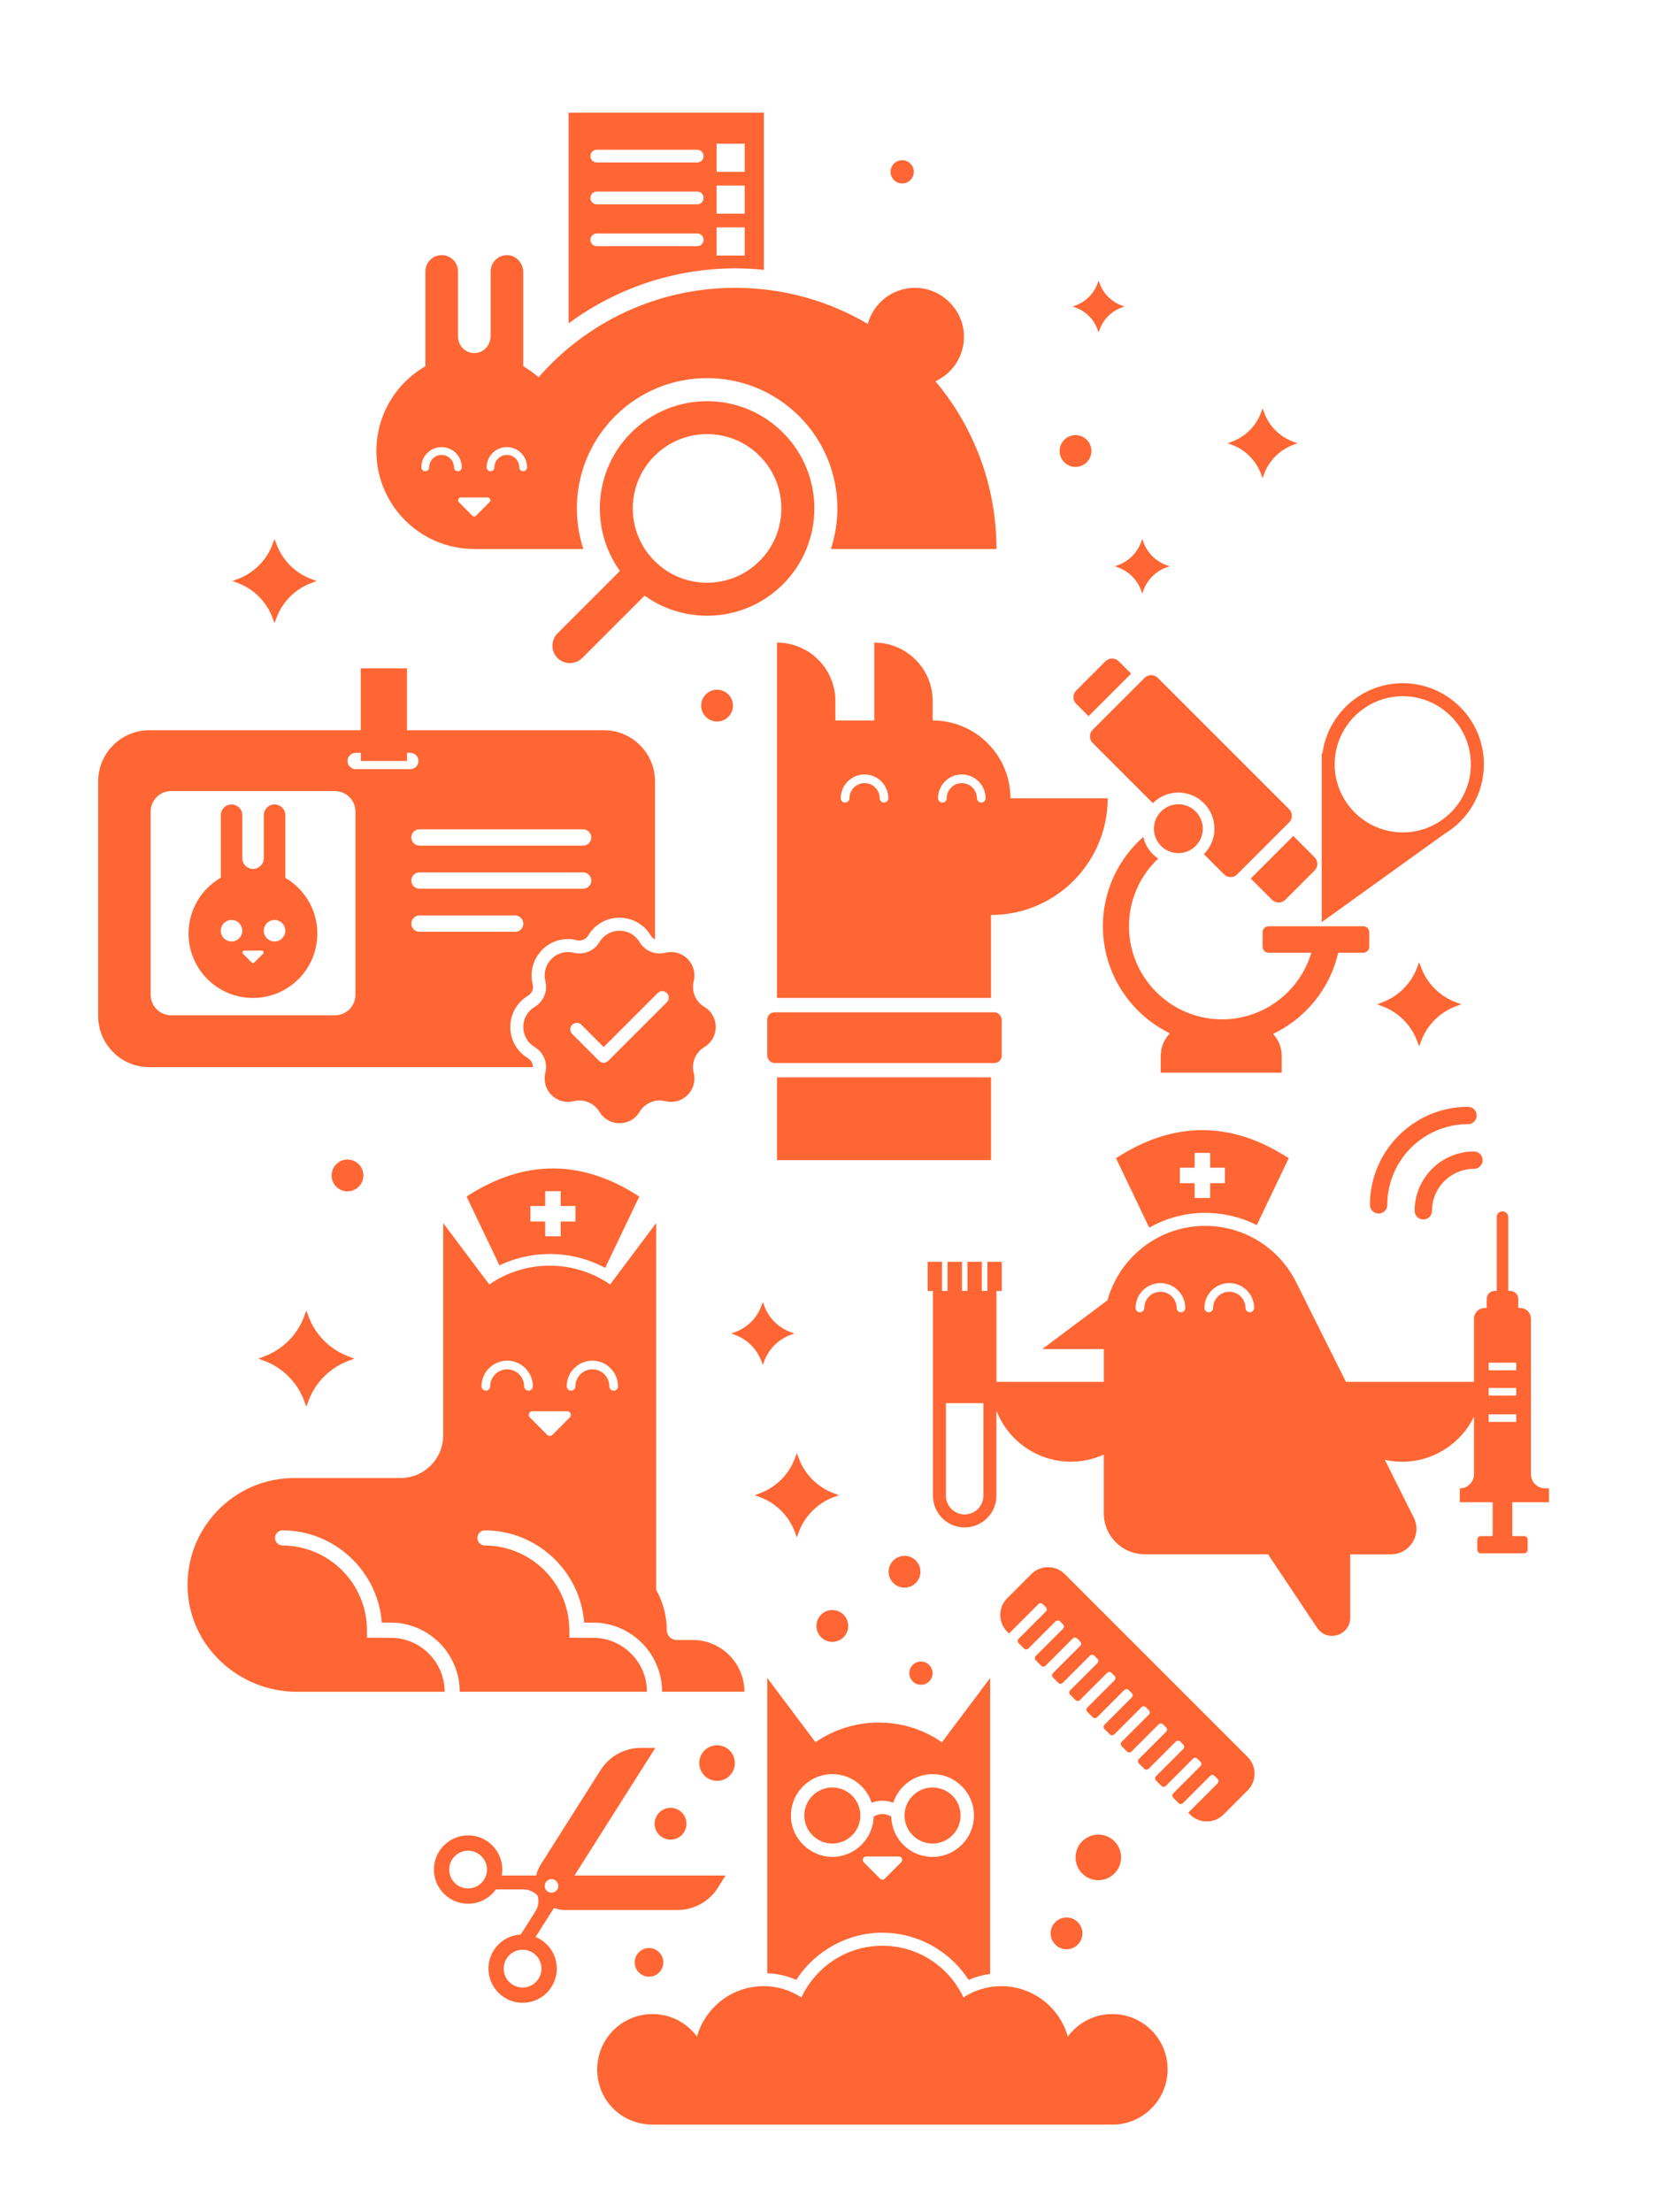 <?xml version="1.0" encoding="UTF-8"?>
<svg xmlns="http://www.w3.org/2000/svg" id="Grid_Spacing" viewBox="0 0 480 640">
  <path d="M221.01,78.06v-45.46h-56.5v60.96c13.86-10.24,30.73-15.92,48.25-15.92,2.76,0,5.51.15,8.25.43ZM207.33,41.57h8.14v8.14h-8.14v-8.14ZM207.33,53.68h8.14v8.14h-8.14v-8.14ZM201.73,71.22h-29.07c-1.02,0-1.84-.82-1.84-1.84s.82-1.84,1.84-1.84h29.07c1.02,0,1.84.82,1.84,1.84s-.82,1.84-1.84,1.84ZM201.73,59.11h-29.07c-1.02,0-1.84-.82-1.84-1.84s.82-1.84,1.84-1.84h29.07c1.02,0,1.84.82,1.84,1.84s-.82,1.84-1.84,1.84ZM201.73,47h-29.07c-1.02,0-1.84-.82-1.84-1.84s.82-1.84,1.84-1.84h29.07c1.02,0,1.84.82,1.84,1.84s-.82,1.84-1.84,1.84ZM207.33,65.79h8.14v8.14h-8.14v-8.14Z" style="fill:#f63; stroke-width:0px;"></path>
  <path d="M177.93,120.43c14.72-14.72,38.59-14.72,53.31,0,10.39,10.39,13.44,25.33,9.16,38.4h47.91c0-18.48-6.64-35.4-17.65-48.53,5.22-2.41,8.73-7.88,8.19-14.11-.6-6.96-6.42-12.56-13.4-12.9-.24-.01-.48-.02-.71-.02-6.53,0-12.02,4.42-13.66,10.44-11.24-6.63-24.34-10.44-38.33-10.44-22.71,0-43.07,10.02-56.92,25.87-1.37-1.2-2.86-2.26-4.44-3.18v-27.22c0-2.46-1.8-4.66-4.25-4.9-.16-.01-.31-.02-.46-.02-2.61,0-4.72,2.11-4.72,4.72v15.42h0v3.26c0,2.46-1.8,4.66-4.25,4.9-.16.02-.31.02-.46.02-2.61,0-4.72-2.11-4.72-4.72v-3.47h-.01v-15.42c0-2.61-2.11-4.72-4.72-4.72s-4.72,2.11-4.72,4.72v27.42c-8.47,4.9-14.18,14.05-14.18,24.54,0,15.65,12.69,28.34,28.34,28.34.13,0,.25,0,.37,0h31.17c-4.27-13.07-1.23-28.01,9.16-38.4ZM131.35,135.2c0-1.98-1.61-3.59-3.59-3.59s-3.59,1.61-3.59,3.59c0,.62-.51,1.13-1.13,1.13s-1.13-.51-1.13-1.13c0-3.23,2.62-5.85,5.85-5.85s5.85,2.62,5.85,5.85c0,.62-.5,1.13-1.13,1.13s-1.13-.51-1.13-1.13ZM141.63,145.28l-3.87,3.89c-.16.16-.36.23-.56.23s-.41-.08-.56-.23l-3.87-3.89c-.5-.5-.14-1.36.56-1.36h7.74c.71,0,1.06.86.56,1.36ZM151.37,136.33c-.62,0-1.13-.51-1.13-1.13,0-1.98-1.61-3.59-3.59-3.59s-3.59,1.61-3.59,3.59c0,.62-.5,1.13-1.13,1.13s-1.13-.51-1.13-1.13c0-3.23,2.62-5.85,5.85-5.85s5.85,2.62,5.85,5.85c0,.62-.5,1.13-1.13,1.13Z" style="fill:#f63; stroke-width:0px;"></path>
  <path d="M226.53,169.04c12.12-12.12,12.12-31.77,0-43.89s-31.77-12.12-43.89,0c-10.9,10.9-11.99,27.9-3.28,40.03l-4.76,4.76-13.29,13.29c-1.97,1.97-1.97,5.17,0,7.14,1.97,1.97,5.17,1.97,7.14,0l13.29-13.29,4.76-4.76c12.13,8.72,29.12,7.63,40.03-3.28ZM189.38,131.89c8.4-8.4,22.01-8.4,30.4,0s8.4,22.01,0,30.4-22.01,8.4-30.4,0c-8.4-8.4-8.4-22.01,0-30.4Z" style="fill:#f63; stroke-width:0px;"></path>
  <path d="M410.05,301.24l.55,1.48.55-1.48c1.74-4.7,5.45-8.41,10.15-10.15l1.48-.55-1.48-.55c-4.7-1.74-8.41-5.45-10.15-10.15l-.55-1.48-.55,1.48c-1.74,4.7-5.45,8.41-10.15,10.15l-1.48.55,1.48.55c4.7,1.74,8.41,5.45,10.15,10.15Z" style="fill:#f63; stroke-width:0px;"></path>
  <path d="M322.59,163.82l.96.36c3.05,1.13,5.46,3.53,6.58,6.58l.35.96.36-.96c1.13-3.05,3.53-5.46,6.58-6.58l.96-.36-.96-.35c-3.05-1.13-5.46-3.53-6.58-6.58l-.36-.96-.35.96c-1.13,3.05-3.53,5.46-6.58,6.58l-.96.35Z" style="fill:#f63; stroke-width:0px;"></path>
  <rect x="224.82" y="311.68" width="61.91" height="23.95" style="fill:#f63; stroke-width:0px;"></rect>
  <path d="M320.5,230.95h-28.14c0-12.43-10.08-22.51-22.51-22.52v-5.63c0-9.33-7.56-16.89-16.89-16.89h0v22.52h-11.26v-5.63c0-9.33-7.56-16.89-16.89-16.89v102.79h61.91v-23.99c18.65,0,33.77-15.12,33.77-33.77ZM255.78,232.19c-.69,0-1.26-.56-1.26-1.26,0-2.41-1.96-4.37-4.37-4.37s-4.37,1.96-4.37,4.37c0,.69-.56,1.26-1.26,1.26s-1.26-.56-1.26-1.26c0-3.8,3.09-6.88,6.88-6.88s6.88,3.09,6.88,6.88c0,.69-.56,1.26-1.26,1.26ZM283.92,232.19c-.69,0-1.26-.56-1.26-1.26,0-2.41-1.96-4.37-4.37-4.37s-4.37,1.96-4.37,4.37c0,.69-.56,1.26-1.26,1.26s-1.26-.56-1.26-1.26c0-3.8,3.09-6.88,6.88-6.88s6.88,3.09,6.88,6.88c0,.69-.56,1.26-1.26,1.26Z" style="fill:#f63; stroke-width:0px;"></path>
  <path d="M330.78,242.13c-7.16,6.32-11.68,15.56-11.68,25.83,0,13.6,7.92,25.39,19.39,30.99-1.65,1.7-2.66,4.02-2.66,6.57v4.82h35.02v-4.82c0-2.48-.96-4.73-2.52-6.41,9.41-4.48,16.48-13.09,18.85-23.48h7.26c.96,0,1.73-.78,1.73-1.73v-4.2c0-.96-.78-1.73-1.73-1.73h-27.4c-.96,0-1.73.78-1.73,1.73v4.2c0,.96.78,1.73,1.73,1.73h12.37c-3.31,11.13-13.63,19.27-25.82,19.27-14.86,0-26.94-12.09-26.94-26.94,0-7.7,3.25-14.66,8.45-19.57-.54-.37-1.06-.78-1.54-1.26-1.43-1.43-2.34-3.17-2.77-5Z" style="fill:#f63; stroke-width:0px;"></path>
  <path d="M368.06,260.32c1.05,1.05,2.76,1.05,3.81,0l8.49-8.49c1.05-1.05,1.05-2.76,0-3.81l-6.17-6.17-12.31,12.31,6.17,6.17Z" style="fill:#f63; stroke-width:0px;"></path>
  <path d="M323.66,191.3c-1.05-1.05-2.76-1.05-3.81,0l-8.49,8.49c-1.05,1.05-1.05,2.76,0,3.81l3.6,3.6,12.31-12.31-3.6-3.6Z" style="fill:#f63; stroke-width:0px;"></path>
  <path d="M331.17,196.1l-15.03,15.03c-1.05,1.05-1.05,2.76,0,3.81l17.41,17.41c4.08-4.08,10.69-4.08,14.77,0s4.08,10.69,0,14.77l5.83,5.83c1.05,1.05,2.76,1.05,3.81,0l15.03-15.03c1.05-1.05,1.05-2.76,0-3.81l-38.01-38.01c-1.05-1.05-2.76-1.05-3.81,0Z" style="fill:#f63; stroke-width:0px;"></path>
  <path d="M345.93,234.75c-2.76-2.76-7.23-2.76-9.99,0-2.76,2.76-2.76,7.23,0,9.99,2.76,2.76,7.23,2.76,9.99,0,2.76-2.76,2.76-7.23,0-9.99Z" style="fill:#f63; stroke-width:0px;"></path>
  <path d="M429.34,221.12c0-12.94-10.53-23.47-23.47-23.47-11.88,0-21.72,8.88-23.25,20.34l-.21-.12v48.91l35.51-25.53c6.84-4.11,11.42-11.59,11.42-20.13ZM386.17,221.12c0-10.86,8.84-19.7,19.7-19.7s19.7,8.84,19.7,19.7-8.84,19.7-19.7,19.7-19.7-8.84-19.7-19.7Z" style="fill:#f63; stroke-width:0px;"></path>
  <path d="M363.63,354.42l9.24-19.35c-16.66-10.83-33.32-10.83-49.97,0l9.6,20.09c4.84-2.73,10.39-4.28,16.2-4.28,5.31,0,10.4,1.26,14.93,3.54ZM341.37,342.3v-4.48h4.28v-4.28h4.48v4.28h4.28v4.48h-4.28v4.28h-4.48v-4.28h-4.28Z" style="fill:#f63; stroke-width:0px;"></path>
  <path d="M447.05,430.58c-2.27,0-4.1-1.84-4.1-4.1v-44.96c0-1.72-1.4-3.12-3.12-3.12h-.56v-2.62c0-1.28-1.04-2.32-2.32-2.32h-.57v-21.35c0-.92-.75-1.67-1.67-1.67s-1.67.75-1.67,1.67v21.35h-.57c-1.28,0-2.32,1.04-2.32,2.32v2.62h-.56c-1.72,0-3.12,1.4-3.12,3.12v18.25h-37.05l-14.44-28.89c-4.97-9.95-15.14-16.23-26.26-16.23-13.5,0-24.86,9.12-28.29,21.53l-18.87,14.11h17.81v9.48h-31.06v-26.28h1.53v-8.45h-4.16v8.42h-1.6v-8.42h-4.16v8.42h-1.6v-8.42h-4.16v8.42h-1.6v-8.42h-4.16v8.45h1.53v59.22c0,5.07,4.11,9.18,9.18,9.18h0c5.07,0,9.18-4.11,9.18-9.18v-24.63c3.34,8.65,11.73,14.79,21.56,14.79,3.39,0,6.6-.75,9.51-2.06v17.01c0,6.53,5.3,11.83,11.83,11.83h35.68l14.2,21.27c1.08,1.61,2.7,2.34,4.3,2.34,2.67,0,5.29-2.01,5.29-5.24v-18.36h11.82c5.46,0,9-5.74,6.56-10.62l-8.35-16.7c1.6.35,3.26.55,4.97.55,9.16,0,17.07-5.33,20.81-13.05v16.66c0,2.27-1.84,4.1-4.1,4.1v4h9.51v9.79h-3.4c-.58,0-1.05.47-1.05,1.05v2.9c0,.58.47,1.05,1.05,1.05h12.47c.58,0,1.05-.47,1.05-1.05v-2.9c0-.58-.47-1.05-1.05-1.05h-3.4v-9.79h10.63v-4h-1.12ZM284.52,432.71c0,2.99-2.43,5.42-5.42,5.42s-5.42-2.43-5.42-5.42v-26.77h10.84v26.77ZM341.7,379.65c-.69,0-1.26-.56-1.26-1.26,0-2.58-2.1-4.68-4.68-4.68s-4.68,2.1-4.68,4.68c0,.69-.56,1.26-1.26,1.26s-1.26-.56-1.26-1.26c0-3.97,3.23-7.19,7.19-7.19s7.19,3.23,7.19,7.19c0,.69-.56,1.26-1.26,1.26ZM361.62,379.65c-.69,0-1.26-.56-1.26-1.26,0-2.58-2.1-4.68-4.68-4.68s-4.68,2.1-4.68,4.68c0,.69-.56,1.26-1.26,1.26s-1.26-.56-1.26-1.26c0-3.97,3.23-7.19,7.19-7.19s7.19,3.23,7.19,7.19c0,.69-.56,1.26-1.26,1.26ZM438.69,401.55v2.19h-7.98v-2.19h7.98ZM430.71,409.16h7.98v2.19h-7.98v-2.19ZM438.69,396.43h-7.98v-2.19h7.98v2.19Z" style="fill:#f63; stroke-width:0px;"></path>
  <path d="M411.81,352.8c1.39,0,2.51-1.12,2.51-2.51,0-6.69,5.45-12.14,12.14-12.14,1.39,0,2.51-1.12,2.51-2.51s-1.12-2.51-2.51-2.51c-9.46,0-17.16,7.7-17.16,17.16,0,1.39,1.12,2.51,2.51,2.51Z" style="fill:#f63; stroke-width:0px;"></path>
  <path d="M398.88,351.08c1.39,0,2.51-1.12,2.51-2.51,0-12.87,10.47-23.35,23.35-23.35,1.39,0,2.51-1.12,2.51-2.51s-1.12-2.51-2.51-2.51c-15.64,0-28.37,12.73-28.37,28.37,0,1.39,1.12,2.51,2.51,2.51Z" style="fill:#f63; stroke-width:0px;"></path>
  <path d="M152.76,306.14c-3.21-1.92-5.12-5.3-5.12-9.03s1.91-7.11,5.12-9.04c1.14-.68,1.69-2.01,1.37-3.3-.8-3.17-.1-6.46,1.9-9.03,2.02-2.59,5.04-4.07,8.28-4.07.87,0,1.74.11,2.59.32.24.06.49.09.73.09,1.05,0,2.03-.56,2.57-1.46,1.92-3.21,5.3-5.12,9.03-5.12s7.11,1.91,9.04,5.12c.3.5.74.88,1.25,1.13v-45.68c0-8.18-6.63-14.81-14.81-14.81h-56.96v-17.9h-13.37v17.9h-61.17c-8.18,0-14.81,6.63-14.81,14.81v67.85c0,8.18,6.63,14.81,14.81,14.81h110.99c0-1.05-.52-2.03-1.45-2.59ZM168.72,257.11h-47.36c-1.3,0-2.36-1.06-2.36-2.36s1.06-2.36,2.36-2.36h47.36c1.3,0,2.36,1.06,2.36,2.36s-1.06,2.36-2.36,2.36ZM168.72,239.92c1.3,0,2.36,1.06,2.36,2.36s-1.06,2.36-2.36,2.36h-47.36c-1.3,0-2.36-1.06-2.36-2.36s1.06-2.36,2.36-2.36h47.36ZM102.84,287.79c0,3.28-2.66,5.94-5.94,5.94h-47.37c-3.28,0-5.94-2.66-5.94-5.94v-52.99c0-3.28,2.66-5.94,5.94-5.94h47.37c3.28,0,5.94,2.66,5.94,5.94v52.99ZM102.9,222.52c-1.3,0-2.36-1.06-2.36-2.36s1.06-2.36,2.36-2.36h1.49v2.36h13.37v-2.36h.96c1.3,0,2.36,1.06,2.36,2.36s-1.06,2.36-2.36,2.36h-15.82ZM119,267.21c0-1.3,1.06-2.36,2.36-2.36h27.69c1.3,0,2.36,1.06,2.36,2.36s-1.06,2.36-2.36,2.36h-27.69c-1.3,0-2.36-1.06-2.36-2.36Z" style="fill:#f63; stroke-width:0px;"></path>
  <path d="M82.55,253.95v-18.11c0-1.72-1.39-3.11-3.11-3.11s-3.11,1.39-3.11,3.11v10.15h0v2.28c0,1.72-1.39,3.11-3.11,3.11s-3.11-1.39-3.11-3.11v-2.28h0v-10.15c0-1.72-1.39-3.11-3.11-3.11s-3.11,1.39-3.11,3.11v18.08c-5.58,3.22-9.34,9.24-9.34,16.15,0,10.29,8.34,18.64,18.64,18.64s18.63-8.34,18.63-18.64c0-6.88-3.74-12.89-9.29-16.12ZM66.99,272.37c-1.72,0-3.11-1.39-3.11-3.11s1.39-3.11,3.11-3.11,3.11,1.39,3.11,3.11-1.39,3.11-3.11,3.11ZM76.13,275.9l-2.55,2.56c-.2.21-.54.21-.74,0l-2.55-2.56c-.33-.33-.09-.89.37-.89h5.09c.47,0,.7.56.37.89ZM79.43,272.37c-1.72,0-3.11-1.39-3.11-3.11s1.39-3.11,3.11-3.11,3.11,1.39,3.11,3.11-1.39,3.11-3.11,3.11Z" style="fill:#f63; stroke-width:0px;"></path>
  <path d="M185.05,272.55c-1.31-2.19-3.56-3.29-5.8-3.29s-4.49,1.1-5.8,3.29c-1.24,2.07-3.46,3.29-5.8,3.29-.55,0-1.1-.07-1.65-.2h0c-.57-.14-1.13-.21-1.68-.21-4.24,0-7.63,4.03-6.53,8.42.73,2.89-.53,5.92-3.09,7.45-4.39,2.63-4.39,8.98,0,11.61,2.56,1.53,3.81,4.56,3.09,7.45-1.1,4.39,2.3,8.42,6.53,8.42.55,0,1.11-.07,1.68-.21h0c.55-.14,1.1-.2,1.65-.2,2.34,0,4.56,1.22,5.8,3.29,1.31,2.19,3.56,3.29,5.8,3.29s4.49-1.1,5.8-3.29c1.24-2.07,3.46-3.29,5.8-3.29.55,0,1.1.07,1.65.2.57.14,1.13.21,1.68.21,4.24,0,7.63-4.03,6.53-8.42-.73-2.89.53-5.92,3.09-7.45,4.39-2.63,4.39-8.98,0-11.61-2.56-1.53-3.81-4.56-3.09-7.45,1.1-4.39-2.3-8.42-6.53-8.42-.55,0-1.11.07-1.68.21-.55.14-1.1.2-1.65.2-2.34,0-4.56-1.22-5.8-3.29ZM192.94,287.29c.74.74.74,1.93,0,2.66l-16.95,16.95c-.37.37-.85.55-1.33.55s-.96-.18-1.33-.55l-7.78-7.78c-.74-.74-.74-1.93,0-2.66s1.93-.74,2.66,0l6.45,6.45,15.62-15.62c.74-.74,1.93-.74,2.66,0Z" style="fill:#f63; stroke-width:0px;"></path>
  <path d="M255.32,559.14c10.12,0,19.52,5.25,24.93,13.65,1.99-.86,4.08-1.44,6.23-1.73v-85.61l-13.95,18.59c-5.2-3.59-11.5-5.7-18.29-5.7s-13.1,2.11-18.3,5.7l-13.95-18.6v85.41c2.91.13,5.75.78,8.4,1.93,5.41-8.4,14.81-13.65,24.93-13.65ZM260.74,538.75l-4.73,4.75c-.38.38-1,.38-1.38,0l-4.73-4.75c-.61-.61-.18-1.66.69-1.66h9.47c.87,0,1.3,1.05.69,1.66ZM240.82,513.26c5.31,0,9.82,3.48,11.38,8.27,2.01-.77,4.24-.77,6.25,0,1.56-4.79,6.07-8.27,11.38-8.27,6.6,0,11.97,5.37,11.97,11.97s-5.37,11.97-11.97,11.97-11.79-5.2-11.96-11.66c-1.55-.97-3.54-.97-5.09,0-.17,6.46-5.46,11.66-11.96,11.66s-11.97-5.37-11.97-11.97,5.37-11.97,11.97-11.97Z" style="fill:#f63; stroke-width:0px;"></path>
  <path d="M240.82,533.34c4.47,0,8.11-3.64,8.11-8.11s-3.64-8.11-8.11-8.11-8.11,3.64-8.11,8.11,3.64,8.11,8.11,8.11Z" style="fill:#f63; stroke-width:0px;"></path>
  <path d="M269.82,533.34c4.47,0,8.11-3.64,8.11-8.11s-3.64-8.11-8.11-8.11-8.11,3.64-8.11,8.11,3.64,8.11,8.11,8.11Z" style="fill:#f63; stroke-width:0px;"></path>
  <path d="M160.4,552.03c.21.07.42.13.63.19.12.03.24.07.37.1.23.05.47.09.71.13.11.02.22.04.33.05.35.04.71.06,1.07.06h32.54c3.56,0,6.94-1.38,9.47-3.77.42-.4.82-.82,1.19-1.28.37-.45.72-.93,1.03-1.44l2.17-3.48h0,0-43.69l23.38-36.91-4.1-.02c-1.49,0-2.94.22-4.31.67-.27.09-.55.19-.81.29-2.68,1.06-5.01,2.94-6.6,5.45l-17.41,27.49c-.19.31-.36.62-.52.94-.05.1-.09.2-.13.3-.1.22-.19.44-.27.67-.04.12-.08.24-.12.36-.07.21-.13.42-.18.64-.01.04-.03.09-.04.13h-9.94c.1-.56.16-1.14.16-1.73,0-5.46-4.43-9.89-9.89-9.89s-9.89,4.43-9.89,9.89,4.43,9.89,9.89,9.89c3.32,0,6.25-1.64,8.04-4.15h7.95c1.59,0,3.08.69,4.16,1.84.4,1.53.19,3.15-.67,4.5l-4.25,6.71c-3.08.17-6.03,1.77-7.81,4.57-2.92,4.61-1.55,10.72,3.06,13.65,4.61,2.92,10.72,1.55,13.65-3.06,2.92-4.61,1.55-10.72-3.06-13.65-.5-.32-1.02-.57-1.55-.79l5.32-8.39s.09.02.13.04ZM157.6,545.6c0-1.09.88-1.97,1.97-1.97s1.97.88,1.97,1.97-.88,1.97-1.97,1.97-1.97-.88-1.97-1.97ZM135.43,546.33c-3.02,0-5.46-2.45-5.46-5.46s2.45-5.46,5.46-5.46,5.46,2.45,5.46,5.46-2.45,5.46-5.46,5.46ZM155.82,572.45c-1.61,2.55-4.99,3.31-7.54,1.69-2.55-1.61-3.31-4.99-1.69-7.54,1.61-2.55,4.99-3.31,7.54-1.69,2.55,1.61,3.31,4.99,1.69,7.54Z" style="fill:#f63; stroke-width:0px;"></path>
  <path d="M308.08,455.4c-2.68-2.68-7.02-2.68-9.7,0l-6.96,6.96c-2.68,2.68-2.68,7.02,0,9.7l.52.52,8.51-8.51c.34-.34.9-.34,1.25,0l.9.9c.34.34.34.9,0,1.25l-7.89,7.89c-.34.34-.34.9,0,1.25l1.57,1.57c.34.34.9.34,1.25,0l7.89-7.89c.34-.34.9-.34,1.25,0l.9.9c.34.34.34.9,0,1.25l-7.89,7.89c-.34.34-.34.9,0,1.25l1.57,1.57c.34.34.9.34,1.25,0l7.89-7.89c.34-.34.9-.34,1.25,0l.9.9c.34.34.34.9,0,1.25l-7.89,7.89c-.34.34-.34.9,0,1.25l1.57,1.57c.34.34.9.34,1.25,0l7.89-7.89c.34-.34.9-.34,1.25,0l.9.9c.34.34.34.9,0,1.25l-7.89,7.89c-.34.34-.34.9,0,1.25l1.57,1.57c.34.34.9.34,1.25,0l7.89-7.89c.34-.34.9-.34,1.25,0l.9.9c.34.34.34.9,0,1.25l-7.89,7.89c-.34.34-.34.9,0,1.25l1.57,1.57c.34.34.9.34,1.25,0l7.89-7.89c.34-.34.9-.34,1.25,0l.9.9c.34.34.34.9,0,1.25l-7.89,7.89c-.34.34-.34.9,0,1.25l1.57,1.57c.34.34.9.34,1.25,0l7.89-7.89c.34-.34.9-.34,1.25,0l.9.89c.34.34.34.9,0,1.25l-7.89,7.89c-.34.34-.34.9,0,1.25l1.57,1.57c.34.34.9.34,1.25,0l7.89-7.89c.34-.34.9-.34,1.25,0l.9.9c.34.34.34.9,0,1.25l-7.89,7.89c-.34.34-.34.9,0,1.25l1.57,1.57c.34.34.9.34,1.25,0l7.89-7.89c.34-.34.9-.34,1.25,0l.9.9c.34.34.34.9,0,1.25l-7.89,7.89c-.34.34-.34.9,0,1.25l1.57,1.57c.34.34.9.34,1.25,0l7.89-7.89c.34-.34.9-.34,1.25,0l.9.9c.34.34.34.9,0,1.25l-7.89,7.89c-.34.34-.34.9,0,1.25l1.57,1.57c.34.34.9.34,1.25,0l7.89-7.89c.34-.34.9-.34,1.25,0l.9.9c.34.34.34.9,0,1.25l-8.51,8.51.52.52c2.68,2.68,7.02,2.68,9.7,0l6.96-6.96c2.68-2.68,2.68-7.02,0-9.7l-52.78-52.78Z" style="fill:#f63; stroke-width:0px;"></path>
  <path d="M337.83,598.67c0-8.84-7.17-16-16-16-5.28,0-9.95,2.57-12.87,6.52-2.38-8.41-10.09-14.59-19.27-14.59-4.04,0-7.79,1.21-10.94,3.26-4.12-8.82-13.05-14.95-23.44-14.95s-19.31,6.13-23.44,14.95c-3.15-2.05-6.9-3.26-10.94-3.26-9.18,0-16.89,6.17-19.27,14.59-2.91-3.95-7.59-6.52-12.87-6.52-8.84,0-16,7.16-16,16s6.79,15.6,15.3,15.97v.02h.43c.09,0,.18.01.27.01.12,0,.24-.01.36-.01h31.37c.14,0,.27.01.41.01.16,0,.31-.01.47-.01h33.63c.09,0,.18.01.27.01s.18-.01.27-.01h33.64c.16,0,.31.01.47.01.14,0,.27-.01.41-.01h31.37c.12,0,.24.01.36.01.09,0,.18-.01.27-.01h.27c8.58-.3,15.46-7.34,15.46-15.99Z" style="fill:#f63; stroke-width:0px;"></path>
  <path d="M202.32,510.06c0,2.84,2.31,5.15,5.15,5.15s5.15-2.31,5.15-5.15-2.31-5.15-5.15-5.15-5.15,2.31-5.15,5.15Z" style="fill:#f63; stroke-width:0px;"></path>
  <path d="M183.64,567.72c0,2.29,1.86,4.14,4.14,4.14s4.14-1.86,4.14-4.14-1.86-4.14-4.14-4.14-4.14,1.86-4.14,4.14Z" style="fill:#f63; stroke-width:0px;"></path>
  <path d="M189.41,527.61c0,2.54,2.06,4.6,4.6,4.6s4.6-2.06,4.6-4.6-2.06-4.6-4.6-4.6-4.6,2.06-4.6,4.6Z" style="fill:#f63; stroke-width:0px;"></path>
  <path d="M240.82,474.99c2.54,0,4.6-2.06,4.6-4.6s-2.06-4.6-4.6-4.6-4.6,2.06-4.6,4.6,2.06,4.6,4.6,4.6Z" style="fill:#f63; stroke-width:0px;"></path>
  <path d="M311.18,135.08c2.54,0,4.6-2.06,4.6-4.6s-2.06-4.6-4.6-4.6-4.6,2.06-4.6,4.6,2.06,4.6,4.6,4.6Z" style="fill:#f63; stroke-width:0px;"></path>
  <path d="M207.47,199.54c-2.54,0-4.6,2.06-4.6,4.6s2.06,4.6,4.6,4.6,4.6-2.06,4.6-4.6-2.06-4.6-4.6-4.6Z" style="fill:#f63; stroke-width:0px;"></path>
  <path d="M105.14,340.06c0-2.54-2.06-4.6-4.6-4.6s-4.6,2.06-4.6,4.6,2.06,4.6,4.6,4.6,4.6-2.06,4.6-4.6Z" style="fill:#f63; stroke-width:0px;"></path>
  <path d="M266.31,454.71c0-2.54-2.06-4.6-4.6-4.6s-4.6,2.06-4.6,4.6,2.06,4.6,4.6,4.6,4.6-2.06,4.6-4.6Z" style="fill:#f63; stroke-width:0px;"></path>
  <path d="M266.46,487.41c1.86,0,3.36-1.5,3.36-3.36s-1.5-3.36-3.36-3.36-3.36,1.5-3.36,3.36,1.5,3.36,3.36,3.36Z" style="fill:#f63; stroke-width:0px;"></path>
  <path d="M261.03,53.07c1.86,0,3.36-1.5,3.36-3.36s-1.5-3.36-3.36-3.36-3.36,1.5-3.36,3.36,1.5,3.36,3.36,3.36Z" style="fill:#f63; stroke-width:0px;"></path>
  <path d="M317.78,543.94c3.64,0,6.59-2.95,6.59-6.59s-2.95-6.59-6.59-6.59-6.59,2.95-6.59,6.59,2.95,6.59,6.59,6.59Z" style="fill:#f63; stroke-width:0px;"></path>
  <path d="M303.98,559.33c0,2.54,2.06,4.6,4.6,4.6s4.6-2.06,4.6-4.6-2.06-4.6-4.6-4.6-4.6,2.06-4.6,4.6Z" style="fill:#f63; stroke-width:0px;"></path>
  <path d="M175.1,366.81l9.86-20.65c-16.66-10.83-33.32-10.83-49.97,0l9.51,19.9c4.53-2.14,9.48-3.27,14.57-3.27,5.65,0,11.11,1.39,16.03,4.02ZM153.46,353.38v-4.48h4.28v-4.28h4.48v4.28h4.28v4.48h-4.28v4.28h-4.48v-4.28h-4.28Z" style="fill:#f63; stroke-width:0px;"></path>
  <path d="M128.64,489.42h0c0-8.6-7-15.6-15.6-15.6l-6.87-.03v-2.19c0-13.45-10.96-24.43-24.41-24.48-1.21,0-2.19-.99-2.19-2.2,0-1.21.99-2.19,2.2-2.19h0c15.12.05,27.57,11.84,28.7,26.69h2.56c11.01.01,19.98,8.98,19.98,20h0s7.59,0,7.59,0h4.6s.05,0,.08,0h41.9c0-8.6-7-15.6-15.6-15.6l-6.86-.03v-2.19c0-13.45-10.96-24.43-24.41-24.48-1.21,0-2.19-.99-2.19-2.2,0-1.21.99-2.19,2.2-2.19h0c15.12.05,27.57,11.84,28.7,26.69h2.56c11.01.01,19.98,8.98,19.98,20h23.82c0-8.26-6.72-14.97-14.97-14.97h-4.67c-1.56,0-2.82-1.28-2.82-2.84,0-4.24-1.12-8.22-3.07-11.67v-106.11l-13.32,17.77h0c-4.97-3.42-10.99-5.44-17.49-5.44s-12.51,2.01-17.48,5.44h0s-13.33-17.77-13.33-17.77v61.43c0,6.81-5.52,12.33-12.33,12.33h-30.71c-17.45,0-31.53,14.46-30.9,32.05.6,16.76,14.88,29.79,31.64,29.79h42.68ZM159.81,415.12c-.41.41-1.07.41-1.47,0l-5.05-5.07c-.65-.66-.19-1.77.74-1.77h10.1c.92,0,1.39,1.12.74,1.77l-5.05,5.07ZM178.82,401.06c0,.69-.56,1.26-1.26,1.26s-1.26-.56-1.26-1.26c0-2.71-2.2-4.91-4.91-4.91s-4.91,2.2-4.91,4.91c0,.69-.56,1.26-1.26,1.26s-1.25-.56-1.25-1.26c0-4.09,3.33-7.42,7.42-7.42s7.42,3.33,7.42,7.42ZM146.75,393.64c4.09,0,7.42,3.33,7.42,7.42,0,.69-.56,1.26-1.26,1.26s-1.26-.56-1.26-1.26c0-2.71-2.2-4.91-4.91-4.91s-4.91,2.2-4.91,4.91c0,.69-.56,1.26-1.25,1.26s-1.26-.56-1.26-1.26c0-4.09,3.33-7.42,7.42-7.42Z" style="fill:#f63; stroke-width:0px;"></path>
  <path d="M89.26,380.83l-.63-1.69-.62,1.69c-1.99,5.37-6.22,9.6-11.59,11.59l-1.69.63,1.69.63c5.37,1.99,9.6,6.22,11.59,11.59l.62,1.69.63-1.69c1.99-5.37,6.22-9.6,11.59-11.59l1.69-.63-1.69-.63c-5.37-1.99-9.6-6.22-11.59-11.59Z" style="fill:#f63; stroke-width:0px;"></path>
  <path d="M230,443.26l.55,1.48.55-1.48c1.74-4.7,5.45-8.41,10.15-10.15l1.48-.55-1.48-.55c-4.7-1.74-8.41-5.45-10.15-10.15l-.55-1.48-.55,1.48c-1.74,4.7-5.45,8.41-10.15,10.15l-1.48.55,1.48.55c4.7,1.74,8.41,5.45,10.15,10.15Z" style="fill:#f63; stroke-width:0px;"></path>
  <path d="M220.3,393.79l.41,1.11.41-1.11c1.3-3.52,4.08-6.29,7.59-7.59l1.11-.41-1.11-.41c-3.52-1.3-6.29-4.08-7.59-7.59l-.41-1.11-.41,1.11c-1.3,3.52-4.08,6.29-7.59,7.59l-1.11.41,1.11.41c3.52,1.3,6.29,4.08,7.59,7.59Z" style="fill:#f63; stroke-width:0px;"></path>
  <path d="M78.88,178.79l.55,1.48.55-1.48c1.74-4.7,5.45-8.41,10.15-10.15l1.48-.55-1.48-.55c-4.7-1.74-8.41-5.45-10.15-10.15l-.55-1.48-.55,1.48c-1.74,4.7-5.45,8.41-10.15,10.15l-1.48.55,1.48.55c4.7,1.74,8.41,5.45,10.15,10.15Z" style="fill:#f63; stroke-width:0px;"></path>
  <path d="M364.85,137.11l.45,1.23.45-1.23c1.44-3.9,4.52-6.97,8.42-8.42l1.23-.45-1.23-.45c-3.9-1.44-6.98-4.52-8.42-8.42l-.45-1.23-.45,1.23c-1.44,3.9-4.52,6.97-8.42,8.42l-1.23.45,1.23.45c3.9,1.44,6.97,4.52,8.42,8.42Z" style="fill:#f63; stroke-width:0px;"></path>
  <path d="M317.52,95.25l.34.91.34-.91c1.07-2.89,3.35-5.17,6.24-6.24l.91-.34-.91-.34c-2.89-1.07-5.17-3.35-6.24-6.24l-.34-.91-.34.91c-1.07,2.89-3.35,5.17-6.24,6.24l-.91.34.91.34c2.89,1.07,5.17,3.35,6.24,6.24Z" style="fill:#f63; stroke-width:0px;"></path>
  <rect x="221.99" y="292.87" width="67.83" height="14.66" rx="2.09" ry="2.09" style="fill:#f63; stroke-width:0px;"></rect>
</svg>

